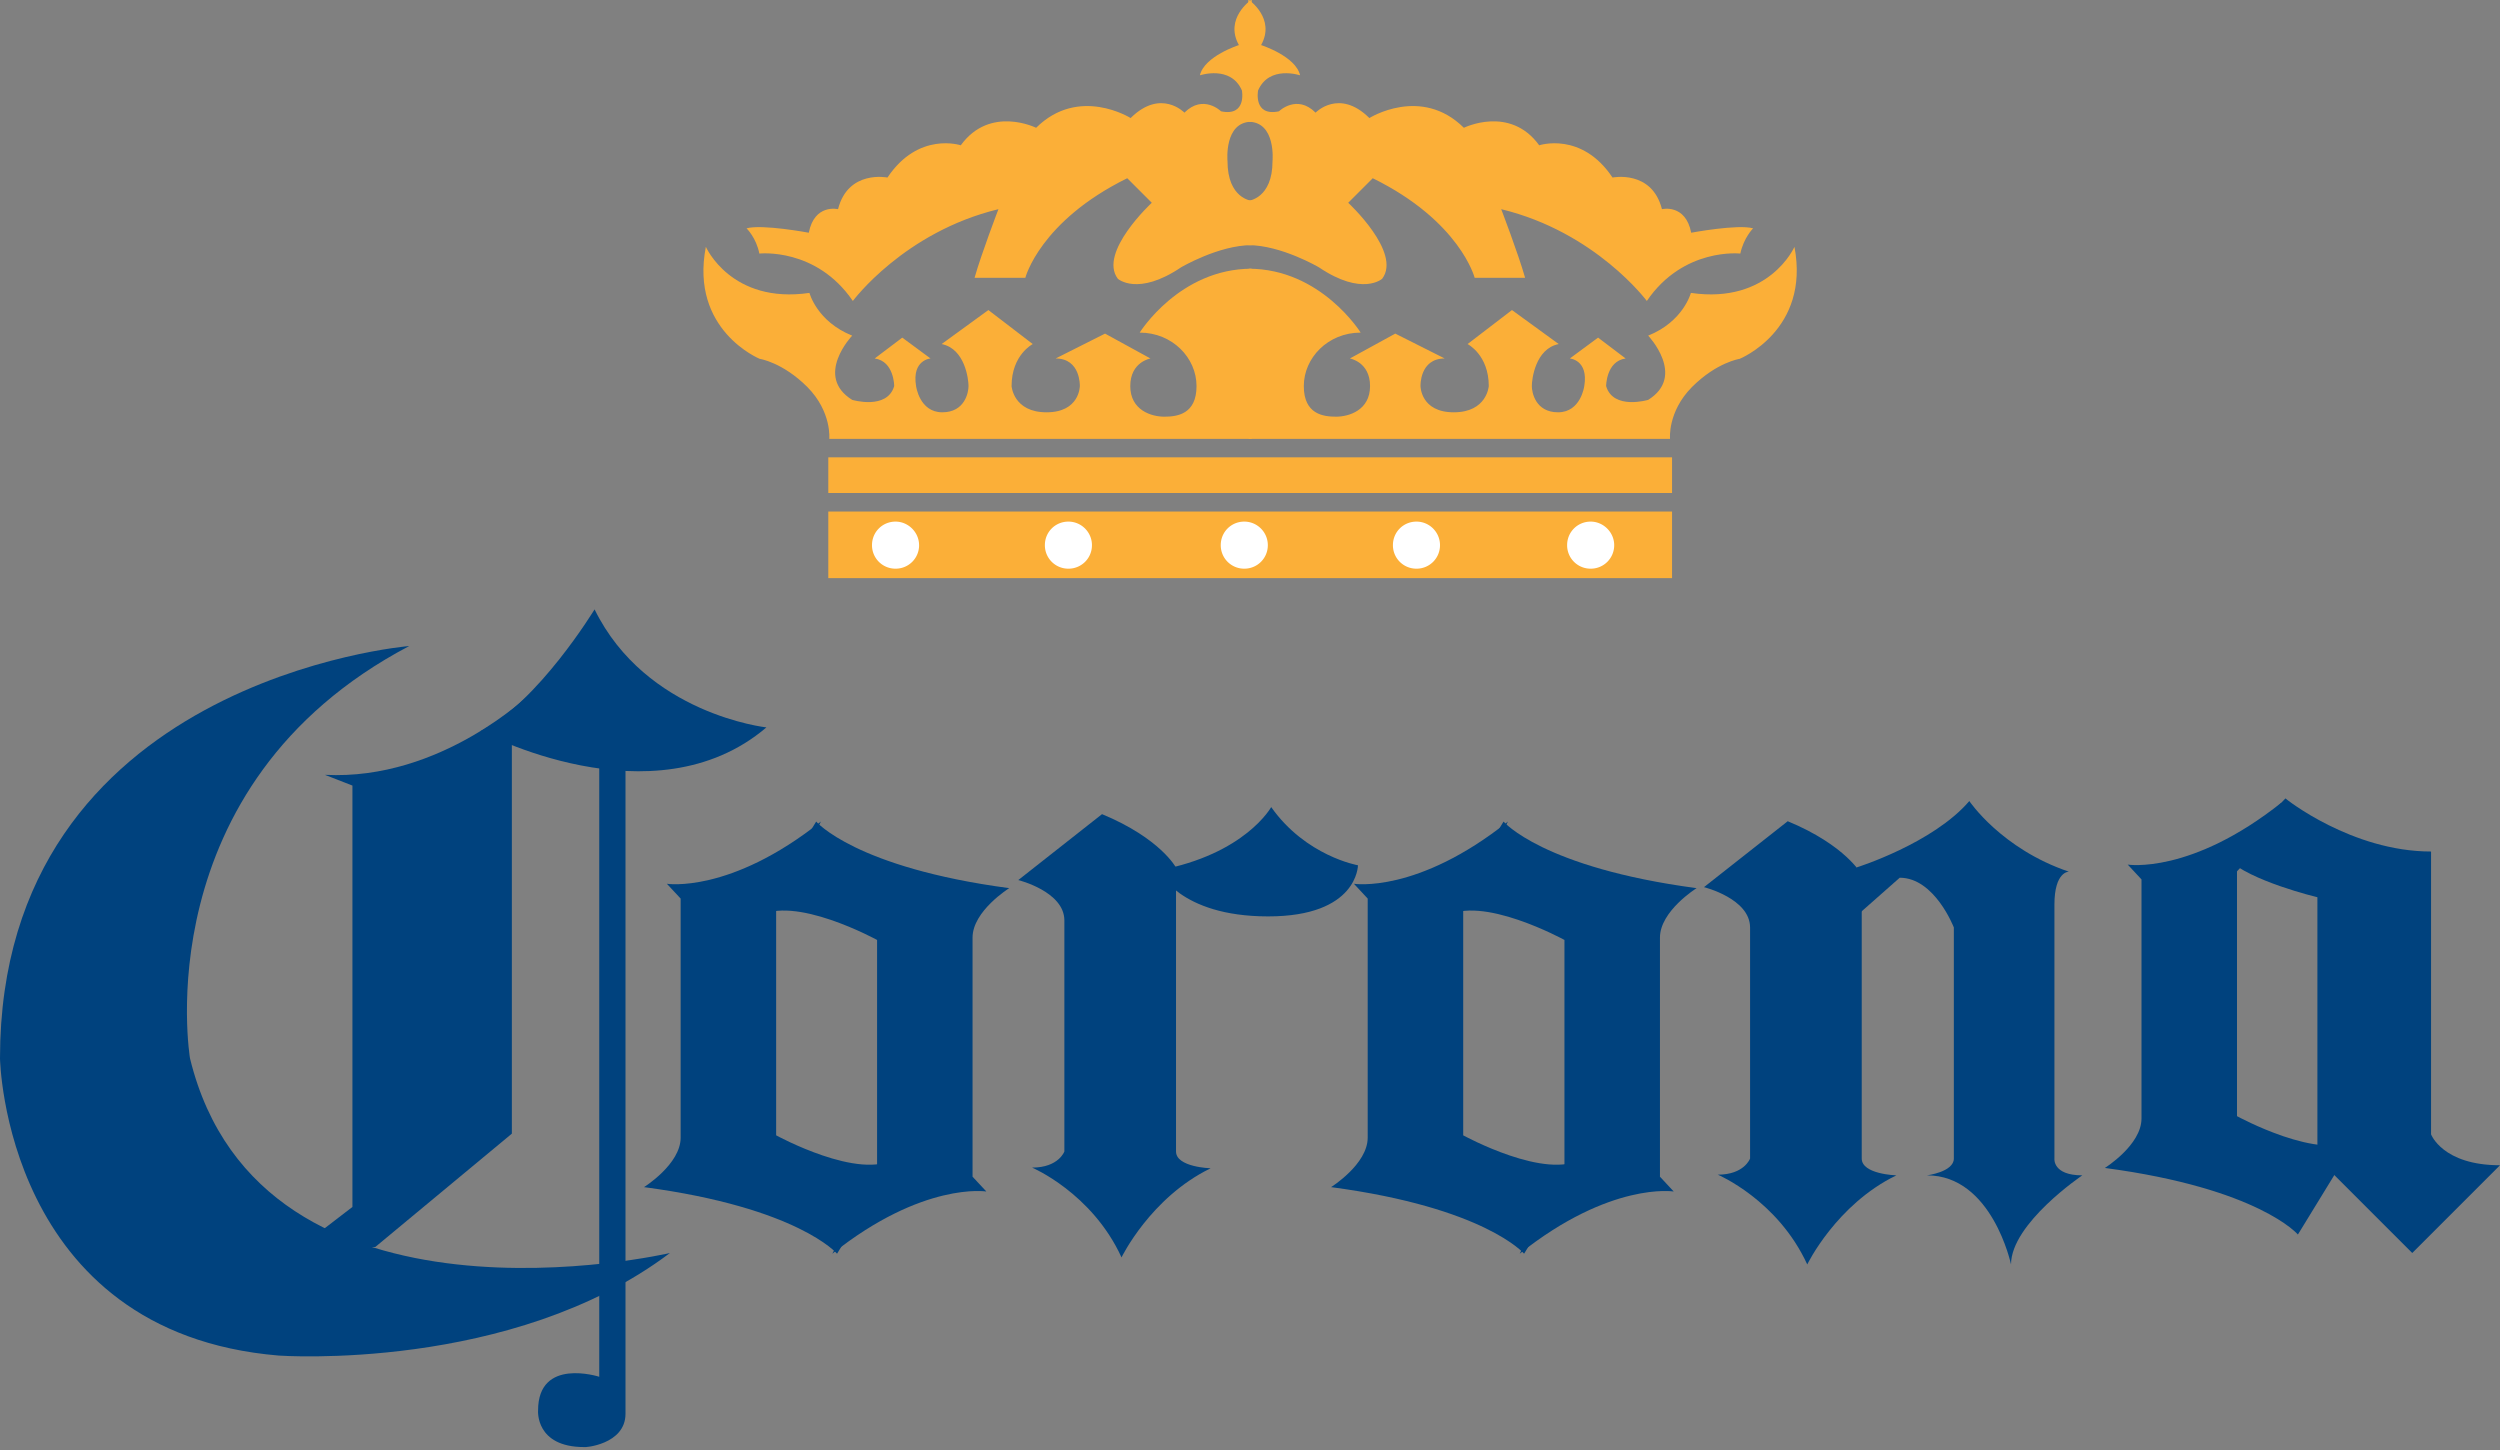 <svg width="100" height="58" fill="none" xmlns="http://www.w3.org/2000/svg"><rect width="100%" height="100%" fill="#808080" stroke="none"/><path d="M49.96 0s1.076.74.484 1.803c0 0 1.385.443 1.56 1.21 0 0-1.237-.417-1.681.606 0 0-.202 1.049.834.834 0 0 .713-.7 1.466.053 0 0 .942-.982 2.152.216 0 0 2.072-1.305 3.78.39 0 0 1.843-.915 3.013.7 0 0 1.695-.566 2.933 1.29 0 0 1.574-.322 1.977 1.265 0 0 .942-.229 1.17.942 0 0 1.87-.35 2.476-.175 0 0-.377.376-.511 1.009 0 0-2.274-.256-3.74 1.896 0 0-2.045-2.757-5.825-3.672 0 0 .686 1.789.956 2.744h-2.018s-.579-2.26-4.076-3.982l-.982.982s2.152 1.991 1.358 3.04c0 0-.793.713-2.528-.457 0 0-1.507-.888-2.825-.888V8.031s.968-.081.968-1.588c0 0 .148-1.573-.968-1.573V0h.027z" fill="#FBAF38"/><path d="M50.04 0s-1.076.74-.484 1.803c0 0-1.385.443-1.56 1.21 0 0 1.237-.417 1.681.606 0 0 .202 1.049-.834.834 0 0-.713-.7-1.466.053 0 0-.942-.982-2.152.216 0 0-2.072-1.305-3.78.39 0 0-1.843-.915-3.014.7 0 0-1.694-.566-2.932 1.29 0 0-1.574-.322-1.977 1.265 0 0-.942-.229-1.17.942 0 0-1.87-.35-2.49-.175 0 0 .39.376.512 1.009 0 0 2.273-.256 3.74 1.896 0 0 2.044-2.757 5.824-3.672 0 0-.686 1.789-.955 2.744h2.031s.579-2.26 4.076-3.982l.982.982s-2.152 1.991-1.358 3.04c0 0 .793.713 2.528-.457 0 0 1.507-.888 2.825-.888V8.031S49.1 7.95 49.1 6.443c0 0-.148-1.573.968-1.573V0h-.027z" fill="#FBAF38"/><path d="M28.235 9.874s1.009 2.3 4.143 1.842c0 0 .296 1.144 1.709 1.709 0 0-1.534 1.614 0 2.57 0 0 1.399.416 1.681-.552 0 0 0-.996-.78-1.104l1.103-.834 1.13.834s-.753.054-.578 1.104c0 0 .134 1.049 1.049 1.049.901 0 1.049-.794 1.049-1.05 0-.255-.135-1.493-1.076-1.68l1.87-1.36 1.775 1.36s-.847.43-.847 1.68c0 0 .067 1.05 1.399 1.05 1.331 0 1.331-1.05 1.331-1.05s.04-1.103-.968-1.103l1.977-.995 1.816.995s-.807.135-.807 1.104c0 .968.848 1.224 1.359 1.224s1.291-.095 1.291-1.225c0-1.13-.968-2.138-2.273-2.138 0 0 1.587-2.556 4.48-2.556v6.807H33.171s.108-1.077-.874-2.072c-.996-.995-1.91-1.13-1.91-1.13s-2.799-1.143-2.153-4.48z" fill="#FBAF38"/><path d="M71.778 9.874s-1.009 2.3-4.143 1.842c0 0-.296 1.144-1.708 1.709 0 0 1.533 1.614 0 2.57 0 0-1.4.416-1.682-.552 0 0 0-.996.78-1.104l-1.102-.834-1.13.834s.753.054.578 1.104c0 0-.135 1.049-1.05 1.049-.9 0-1.048-.794-1.048-1.05 0-.255.134-1.493 1.076-1.68l-1.87-1.36-1.776 1.36s.848.43.848 1.68c0 0-.068 1.05-1.4 1.05-1.33 0-1.331-1.05-1.331-1.05s-.04-1.103.969-1.103l-1.978-.995-1.816.995s.807.135.807 1.104c0 .968-.847 1.224-1.358 1.224-.512 0-1.292-.095-1.292-1.225 0-1.13.969-2.138 2.274-2.138 0 0-1.588-2.556-4.48-2.556v6.807h16.855s-.107-1.077.875-2.072c.995-.995 1.91-1.13 1.91-1.13s2.825-1.143 2.192-4.48zm-4.896 8.42h-33.75v1.426h33.75v-1.426zm0 2.166h-33.75v2.664h33.75V20.46z" fill="#FBAF38"/><path d="M36.764 21.805a.936.936 0 01-.942.942.936.936 0 01-.942-.942c0-.524.417-.941.942-.941.511 0 .941.43.941.941zm6.914 0a.936.936 0 01-.942.942.936.936 0 01-.941-.942c0-.524.416-.941.941-.941.525 0 .942.43.942.941zm7.035 0a.936.936 0 01-.942.942.936.936 0 01-.941-.942c0-.524.417-.941.941-.941.525 0 .942.43.942.941zm6.887 0a.936.936 0 01-.941.942.936.936 0 01-.942-.942c0-.524.417-.941.942-.941.524 0 .941.43.941.941zm6.968 0a.936.936 0 01-.941.942.936.936 0 01-.942-.942c0-.524.417-.941.942-.941.51 0 .941.43.941.941z" fill="#fff"/><path d="M12.994 30.993l1.103.43v16.855l-2.085 1.601h3l5.462-4.533V29.217l.74-1.466c0-.013-3.552 3.484-8.22 3.242z" fill="#00427E"/><path d="M23.783 24.375s-2.274 3.74-4.56 4.869c0 0 6.9 3.713 11.434-.148 0 0-4.816-.525-6.874-4.721z" fill="#00427E"/><path d="M25.02 56.551V29.513h-1.05v25.558s-2.447-.793-2.447 1.346c0 0-.121 1.466 1.843 1.466-.014.027 1.654-.094 1.654-1.332z" fill="#00427E"/><path d="M26.796 50.121S10.426 53.928 7.6 42.333c0 0-1.843-10.91 8.77-16.492 0 0-16.37 1.345-16.37 16.492 0 0 .175 10.976 11.152 11.89 0 0 9.322.674 15.644-4.102zm6.04-17.258s-.915 1.883-1.79 2.757v9.793s3.364 1.843 4.776.915l-2.34 3.82s-1.561-1.843-7.722-2.663c0 0 1.466-.915 1.466-1.978v-9.564l-.551-.592c-.014 0 2.529.404 6.16-2.488z" fill="#00427E"/><path d="M33.293 50.148s.915-1.883 1.79-2.757v-9.793s-3.364-1.843-4.776-.915l2.34-3.82s1.56 1.843 7.722 2.663c0 0-1.467.915-1.467 1.978v9.564l.552.592s-2.53-.404-6.161 2.488zm27.024-17.285s-.914 1.883-1.789 2.757v9.793s3.363 1.843 4.776.915l-2.34 3.82s-1.561-1.843-7.722-2.663c0 0 1.466-.915 1.466-1.978v-9.564l-.551-.592s2.529.404 6.16-2.488z" fill="#00427E"/><path d="M60.788 50.148s.915-1.883 1.79-2.757v-9.793s-3.364-1.843-4.776-.915l2.34-3.82s1.561 1.843 7.722 2.663c0 0-1.466.915-1.466 1.978v9.564l.551.592s-2.529-.404-6.16 2.488zM40.732 35.203s1.843.457 1.843 1.614v9.242s-.229.645-1.292.645c0 0 2.395 1.009 3.578 3.592 0 0 1.157-2.395 3.565-3.565 0 0-1.385-.04-1.385-.672V34.705s-.62-1.17-2.96-2.139l-3.35 2.637z" fill="#00427E"/><path d="M50.847 32.284s-1.035 1.883-4.506 2.53c0 0 .807 1.842 4.385 1.842 3.592 0 3.592-2.045 3.592-2.045s-2.085-.363-3.47-2.327zm17.313 3.202s1.843.457 1.843 1.614v9.241s-.229.646-1.292.646c0 0 2.395 1.009 3.579 3.591 0 0 1.156-2.394 3.564-3.564 0 0-1.385-.04-1.385-.673V34.988s-.62-1.17-2.96-2.139l-3.35 2.637z" fill="#00427E"/><path d="M74.28 34.692s3.04-.955 4.493-2.65c0 0 1.278 1.91 3.982 2.825 0 0-.578-.014-.578 1.318v10.156s-.081.673 1.116.673c0 0-2.852 1.923-2.852 3.564 0 0-.753-3.564-3.363-3.564 0 0 1.076-.135 1.076-.673V37.1s-.766-1.991-2.165-1.991l-1.722 1.52v-1.937h.013zm16.99-2.596s-.915 1.883-1.79 2.757v9.793s3.364 1.843 4.776.915l-2.34 3.82s-1.56-1.843-7.722-2.663c0 0 1.466-.915 1.466-1.978v-9.564l-.551-.592s2.529.404 6.16-2.488z" fill="#00427E"/><path d="M97.242 34.06v11.312S97.7 46.61 100 46.61l-3.51 3.51-3.794-3.793V35.89s-2.704-.646-3.592-1.534l2.314-2.42c0 .013 2.65 2.125 5.824 2.125z" fill="#00427E"/></svg>